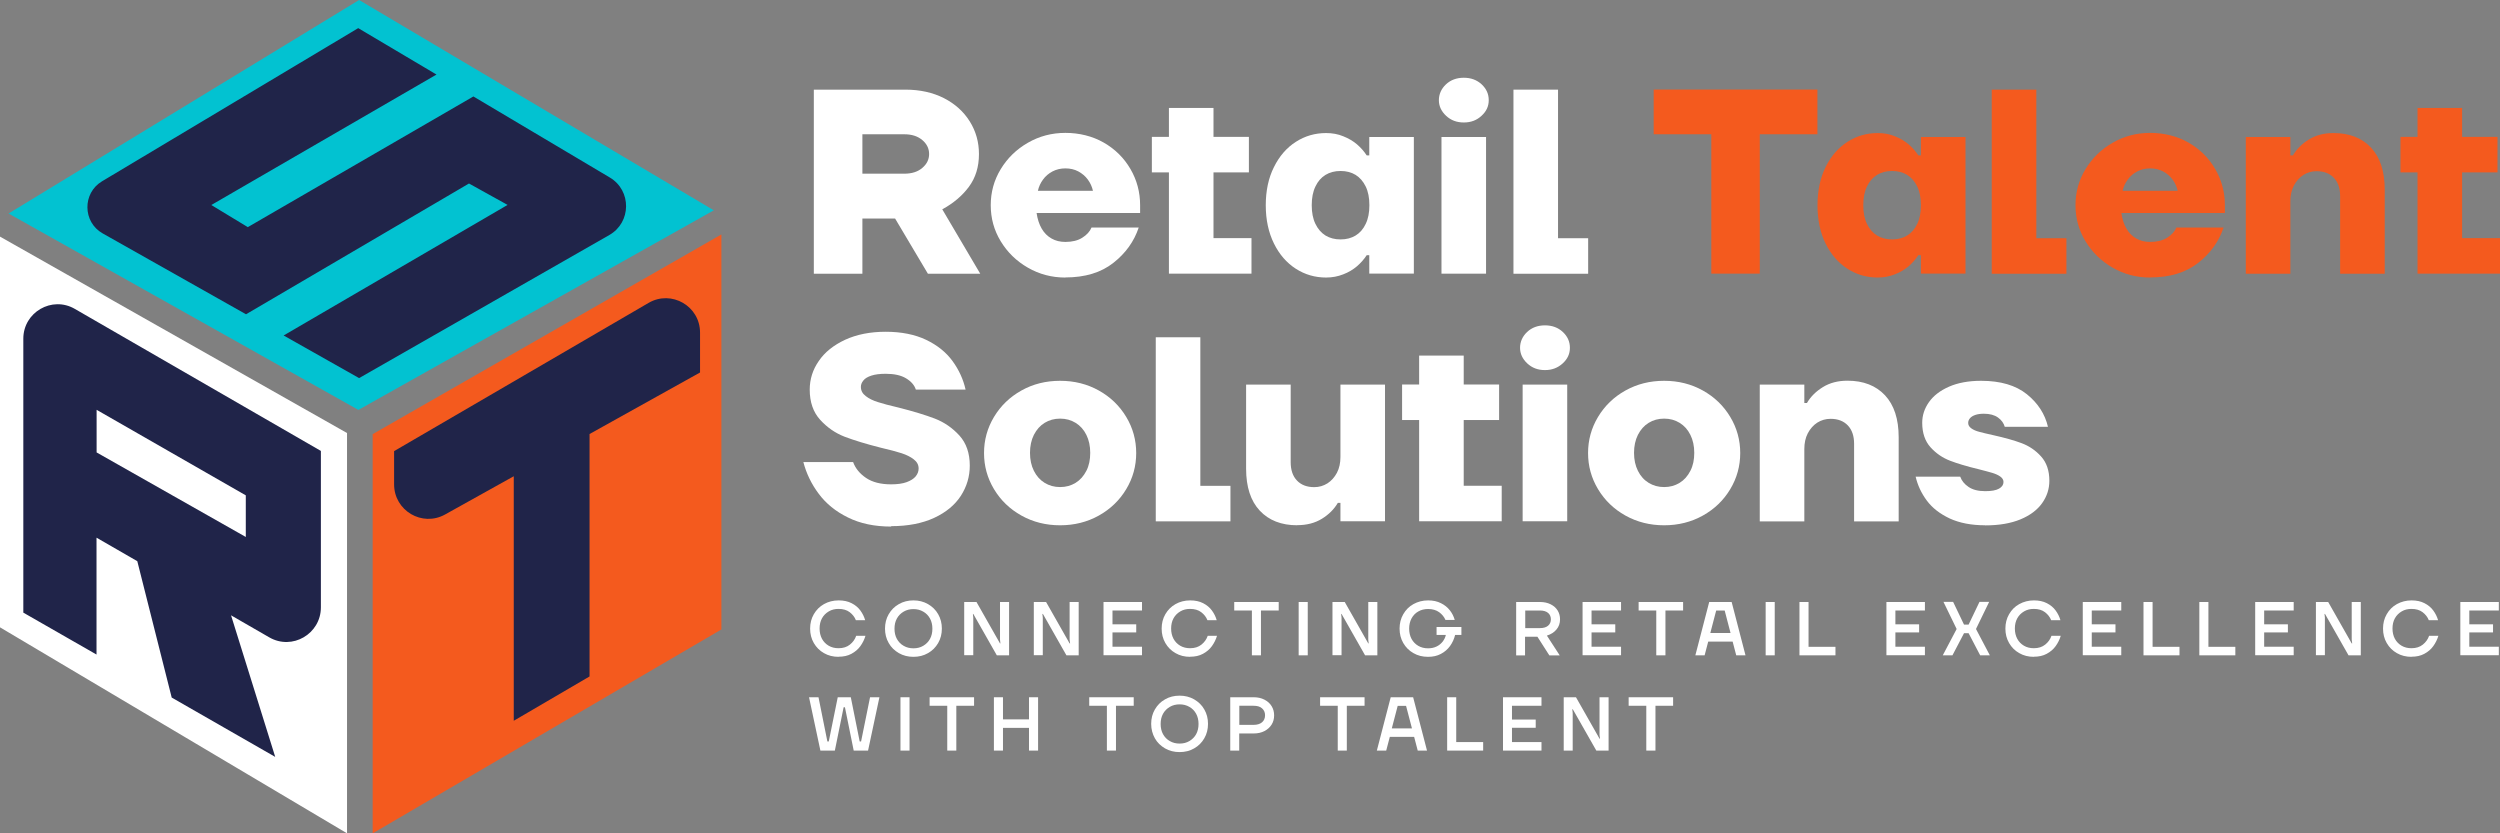 <svg xmlns="http://www.w3.org/2000/svg" width="183" height="61" viewBox="0 0 183 61" fill="none"><rect x="0" y="0" width="183" height="61" fill="#808080" stroke="none"/><g clip-path="url(#clip0_176_1398)"><path d="M59.572 20.031V6.562H66.288C67.346 6.562 68.288 6.775 69.098 7.185C69.908 7.602 70.536 8.166 70.989 8.891C71.441 9.617 71.66 10.408 71.66 11.279C71.66 12.216 71.412 13.015 70.923 13.674C70.434 14.333 69.784 14.882 68.974 15.322L71.755 20.038H67.923L65.521 15.996H63.127V20.038H59.58L59.572 20.031ZM66.193 12.714C66.74 12.714 67.186 12.575 67.514 12.29C67.85 12.004 68.011 11.667 68.011 11.272C68.011 10.876 67.843 10.532 67.514 10.254C67.178 9.968 66.74 9.829 66.193 9.829H63.127V12.714H66.193Z" fill="white"></path><path d="M77.989 20.317C76.989 20.317 76.076 20.075 75.237 19.592C74.397 19.108 73.74 18.464 73.251 17.658C72.762 16.853 72.522 15.974 72.522 15.022C72.522 14.07 72.762 13.191 73.251 12.385C73.74 11.579 74.397 10.935 75.237 10.452C76.076 9.968 76.989 9.727 77.989 9.727C78.989 9.727 79.96 9.961 80.792 10.437C81.624 10.913 82.274 11.557 82.748 12.37C83.223 13.183 83.456 14.07 83.456 15.014V15.593H75.879C75.945 16.04 76.069 16.421 76.252 16.735C76.434 17.05 76.675 17.292 76.974 17.46C77.266 17.629 77.609 17.709 77.989 17.709C78.485 17.709 78.901 17.607 79.222 17.402C79.551 17.197 79.777 16.948 79.901 16.655H83.354C83.018 17.666 82.405 18.53 81.5 19.24C80.602 19.951 79.427 20.309 77.982 20.309L77.989 20.317ZM80.004 13.967C79.938 13.674 79.814 13.396 79.631 13.147C79.449 12.898 79.215 12.7 78.93 12.546C78.653 12.4 78.339 12.326 77.989 12.326C77.638 12.326 77.332 12.4 77.047 12.546C76.77 12.693 76.529 12.89 76.347 13.147C76.164 13.396 76.04 13.667 75.974 13.967H80.004Z" fill="white"></path><path d="M85.565 20.031V12.619H84.316V10.019H85.565V7.902H88.828V10.019H91.419V12.619H88.828V17.431H91.609V20.031H85.565Z" fill="white"></path><path d="M97.07 20.316C96.268 20.316 95.523 20.103 94.852 19.671C94.18 19.239 93.647 18.624 93.253 17.826C92.859 17.027 92.654 16.09 92.654 15.028C92.654 13.966 92.851 13.029 93.253 12.23C93.647 11.432 94.18 10.817 94.852 10.385C95.523 9.953 96.26 9.74 97.07 9.74C97.516 9.74 97.939 9.813 98.326 9.975C98.713 10.128 99.049 10.326 99.333 10.568C99.611 10.809 99.852 11.081 100.041 11.373H100.231V10.026H103.494V20.03H100.231V18.683H100.041C99.852 18.976 99.611 19.247 99.333 19.488C99.049 19.73 98.713 19.935 98.326 20.081C97.939 20.235 97.516 20.316 97.07 20.316ZM98.129 17.525C98.552 17.525 98.917 17.43 99.231 17.24C99.545 17.049 99.793 16.764 99.969 16.39C100.151 16.017 100.239 15.563 100.239 15.021C100.239 14.479 100.151 14.025 99.969 13.651C99.786 13.278 99.545 12.999 99.231 12.802C98.917 12.611 98.552 12.516 98.129 12.516C97.706 12.516 97.341 12.611 97.027 12.802C96.713 12.992 96.465 13.278 96.29 13.651C96.107 14.025 96.019 14.479 96.019 15.021C96.019 15.563 96.107 16.017 96.29 16.39C96.472 16.764 96.713 17.042 97.027 17.24C97.341 17.43 97.706 17.525 98.129 17.525Z" fill="white"></path><path d="M107.144 8.965C106.633 8.965 106.202 8.804 105.852 8.474C105.501 8.145 105.326 7.764 105.326 7.332C105.326 6.9 105.501 6.497 105.844 6.175C106.188 5.853 106.625 5.691 107.151 5.691C107.677 5.691 108.107 5.853 108.458 6.175C108.801 6.497 108.976 6.878 108.976 7.332C108.976 7.786 108.801 8.152 108.45 8.474C108.1 8.804 107.669 8.965 107.158 8.965H107.144ZM105.516 20.031V10.027H108.779V20.031H105.516Z" fill="white"></path><path d="M110.785 20.031V6.562H114.048V17.438H116.253V20.038H110.785V20.031Z" fill="white"></path><path d="M125.268 20.03V9.828H121.049V6.555H133.035V9.828H128.815V20.03H125.268Z" fill="#F45A1E"></path><path d="M137.45 20.316C136.647 20.316 135.902 20.103 135.231 19.671C134.559 19.239 134.026 18.624 133.632 17.826C133.238 17.027 133.041 16.09 133.041 15.028C133.041 13.966 133.238 13.029 133.632 12.23C134.026 11.432 134.559 10.817 135.231 10.385C135.902 9.953 136.64 9.74 137.45 9.74C137.895 9.74 138.319 9.813 138.705 9.975C139.092 10.128 139.428 10.326 139.713 10.568C139.99 10.809 140.231 11.081 140.421 11.373H140.611V10.026H143.874V20.03H140.611V18.683H140.421C140.231 18.976 139.99 19.247 139.713 19.488C139.428 19.73 139.092 19.935 138.705 20.081C138.319 20.235 137.895 20.316 137.45 20.316ZM138.501 17.525C138.924 17.525 139.289 17.43 139.603 17.24C139.917 17.049 140.165 16.764 140.341 16.39C140.523 16.017 140.611 15.563 140.611 15.021C140.611 14.479 140.523 14.025 140.341 13.651C140.158 13.278 139.917 12.999 139.603 12.802C139.289 12.611 138.924 12.516 138.501 12.516C138.078 12.516 137.713 12.611 137.399 12.802C137.085 12.992 136.837 13.278 136.662 13.651C136.479 14.025 136.392 14.479 136.392 15.021C136.392 15.563 136.479 16.017 136.662 16.39C136.844 16.764 137.085 17.042 137.399 17.24C137.713 17.43 138.078 17.525 138.501 17.525Z" fill="#F45A1E"></path><path d="M145.795 20.031V6.562H149.058V17.438H151.262V20.038H145.795V20.031Z" fill="#F45A1E"></path><path d="M157.393 20.317C156.393 20.317 155.481 20.075 154.641 19.592C153.802 19.108 153.145 18.464 152.656 17.658C152.167 16.853 151.926 15.974 151.926 15.022C151.926 14.07 152.167 13.191 152.656 12.385C153.145 11.579 153.802 10.935 154.641 10.452C155.481 9.968 156.393 9.727 157.393 9.727C158.393 9.727 159.364 9.961 160.196 10.437C161.028 10.913 161.678 11.557 162.152 12.37C162.627 13.183 162.861 14.07 162.861 15.014V15.593H155.284C155.349 16.04 155.473 16.421 155.656 16.735C155.838 17.05 156.079 17.292 156.379 17.46C156.67 17.629 157.014 17.709 157.393 17.709C157.89 17.709 158.306 17.607 158.634 17.402C158.963 17.197 159.189 16.948 159.313 16.655H162.766C162.43 17.666 161.817 18.53 160.912 19.24C160.006 19.951 158.838 20.309 157.393 20.309V20.317ZM159.408 13.967C159.342 13.674 159.218 13.396 159.036 13.147C158.853 12.898 158.619 12.7 158.335 12.546C158.05 12.4 157.736 12.326 157.393 12.326C157.05 12.326 156.736 12.4 156.452 12.546C156.167 12.693 155.933 12.89 155.751 13.147C155.568 13.396 155.437 13.667 155.378 13.967H159.408Z" fill="#F45A1E"></path><path d="M164.393 20.03V10.026H167.655V11.373H167.845C168.115 10.912 168.502 10.524 169.013 10.209C169.524 9.894 170.123 9.74 170.816 9.74C171.977 9.74 172.897 10.099 173.561 10.809C174.225 11.52 174.561 12.545 174.561 13.878V20.038H171.298V14.362C171.298 13.783 171.145 13.336 170.838 13.014C170.531 12.692 170.108 12.531 169.575 12.531C169.218 12.531 168.896 12.626 168.604 12.809C168.32 12.992 168.086 13.256 167.911 13.585C167.736 13.922 167.655 14.303 167.655 14.742V20.038H164.393V20.03Z" fill="#F45A1E"></path><path d="M176.963 20.031V12.619H175.715V10.019H176.963V7.902H180.226V10.019H182.817V12.619H180.226V17.431H183.007V20.031H176.963Z" fill="#F45A1E"></path><path d="M65.236 38.545C64.017 38.545 62.965 38.325 62.068 37.878C61.17 37.439 60.462 36.86 59.929 36.142C59.396 35.432 59.024 34.656 58.805 33.821H62.447C62.615 34.282 62.929 34.67 63.396 34.985C63.863 35.3 64.476 35.454 65.228 35.454C65.688 35.454 66.068 35.403 66.367 35.293C66.666 35.183 66.885 35.044 67.031 34.868C67.17 34.692 67.243 34.502 67.243 34.297C67.243 34.026 67.126 33.806 66.885 33.623C66.652 33.44 66.352 33.293 65.995 33.176C65.637 33.059 65.133 32.927 64.477 32.773C63.403 32.502 62.52 32.231 61.827 31.968C61.133 31.697 60.542 31.287 60.031 30.723C59.527 30.166 59.272 29.434 59.272 28.518C59.272 27.764 59.491 27.061 59.936 26.424C60.374 25.779 61.017 25.267 61.863 24.871C62.71 24.483 63.695 24.285 64.834 24.285C65.973 24.285 66.973 24.483 67.798 24.878C68.623 25.274 69.265 25.794 69.732 26.438C70.199 27.083 70.513 27.771 70.681 28.518H67.039C66.936 28.196 66.703 27.925 66.331 27.698C65.958 27.471 65.462 27.361 64.834 27.361C64.411 27.361 64.06 27.405 63.79 27.493C63.52 27.581 63.316 27.698 63.199 27.852C63.075 27.998 63.017 28.159 63.017 28.321C63.017 28.592 63.133 28.811 63.374 28.994C63.608 29.177 63.907 29.324 64.265 29.434C64.622 29.551 65.126 29.683 65.783 29.837C66.856 30.108 67.739 30.379 68.433 30.642C69.126 30.913 69.718 31.323 70.228 31.88C70.732 32.437 70.988 33.169 70.988 34.084C70.988 34.883 70.769 35.615 70.338 36.289C69.9 36.963 69.25 37.505 68.382 37.907C67.513 38.31 66.462 38.515 65.236 38.515V38.545Z" fill="white"></path><path d="M77.601 38.451C76.564 38.451 75.623 38.216 74.769 37.74C73.915 37.264 73.25 36.62 72.761 35.807C72.272 34.994 72.031 34.108 72.031 33.163C72.031 32.218 72.272 31.332 72.761 30.519C73.25 29.706 73.915 29.061 74.769 28.585C75.615 28.109 76.564 27.875 77.601 27.875C78.637 27.875 79.579 28.109 80.433 28.585C81.287 29.061 81.951 29.706 82.44 30.519C82.93 31.332 83.17 32.218 83.17 33.163C83.17 34.108 82.93 34.994 82.44 35.807C81.951 36.62 81.287 37.264 80.433 37.74C79.579 38.216 78.637 38.451 77.601 38.451ZM77.601 35.653C78.024 35.653 78.397 35.55 78.732 35.345C79.068 35.14 79.323 34.847 79.521 34.466C79.718 34.086 79.805 33.646 79.805 33.148C79.805 32.65 79.71 32.211 79.521 31.83C79.331 31.449 79.068 31.156 78.732 30.951C78.397 30.746 78.024 30.643 77.601 30.643C77.177 30.643 76.805 30.746 76.469 30.951C76.134 31.156 75.878 31.449 75.681 31.83C75.491 32.211 75.396 32.65 75.396 33.148C75.396 33.646 75.491 34.086 75.681 34.466C75.871 34.847 76.134 35.14 76.469 35.345C76.805 35.55 77.177 35.653 77.601 35.653Z" fill="white"></path><path d="M84.602 38.156V24.688H87.865V35.563H90.069V38.163H84.602V38.156Z" fill="white"></path><path d="M94.96 38.45C93.799 38.45 92.879 38.091 92.215 37.38C91.551 36.67 91.215 35.645 91.215 34.312V28.152H94.478V33.828C94.478 34.407 94.631 34.854 94.938 35.176C95.244 35.498 95.668 35.659 96.2 35.659C96.558 35.659 96.879 35.564 97.171 35.381C97.456 35.198 97.69 34.934 97.865 34.605C98.04 34.268 98.12 33.887 98.12 33.447V28.152H101.383V38.157H98.12V36.809H97.93C97.66 37.27 97.273 37.659 96.763 37.974C96.251 38.288 95.653 38.442 94.96 38.442V38.45Z" fill="white"></path><path d="M103.881 38.157V30.746H102.633V28.146H103.881V26.029H107.144V28.146H109.735V30.746H107.144V35.558H109.925V38.157H103.881Z" fill="white"></path><path d="M113.085 27.09C112.574 27.09 112.144 26.929 111.793 26.599C111.443 26.27 111.268 25.889 111.268 25.457C111.268 25.025 111.443 24.622 111.786 24.3C112.129 23.977 112.567 23.816 113.092 23.816C113.618 23.816 114.049 23.977 114.399 24.3C114.742 24.622 114.917 25.003 114.917 25.457C114.917 25.911 114.742 26.277 114.392 26.599C114.041 26.922 113.611 27.09 113.1 27.09H113.085ZM111.457 38.156V28.152H114.72V38.156H111.457Z" fill="white"></path><path d="M121.816 38.451C120.779 38.451 119.837 38.216 118.983 37.74C118.129 37.264 117.465 36.62 116.976 35.807C116.487 34.994 116.246 34.108 116.246 33.163C116.246 32.218 116.487 31.332 116.976 30.519C117.465 29.706 118.129 29.061 118.983 28.585C119.837 28.109 120.779 27.875 121.816 27.875C122.852 27.875 123.794 28.109 124.648 28.585C125.502 29.061 126.166 29.706 126.655 30.519C127.144 31.332 127.385 32.218 127.385 33.163C127.385 34.108 127.144 34.994 126.655 35.807C126.166 36.62 125.502 37.264 124.648 37.74C123.794 38.216 122.852 38.451 121.816 38.451ZM121.816 35.653C122.239 35.653 122.611 35.55 122.947 35.345C123.283 35.14 123.538 34.847 123.735 34.466C123.933 34.086 124.02 33.646 124.02 33.148C124.02 32.65 123.925 32.211 123.735 31.83C123.546 31.449 123.283 31.156 122.947 30.951C122.611 30.746 122.239 30.643 121.816 30.643C121.392 30.643 121.013 30.746 120.684 30.951C120.348 31.156 120.093 31.449 119.896 31.83C119.706 32.211 119.611 32.65 119.611 33.148C119.611 33.646 119.706 34.086 119.896 34.466C120.086 34.847 120.348 35.14 120.684 35.345C121.02 35.55 121.392 35.653 121.816 35.653Z" fill="white"></path><path d="M128.814 38.157V28.153H132.077V29.5H132.267C132.537 29.039 132.924 28.651 133.435 28.336C133.946 28.021 134.545 27.867 135.238 27.867C136.399 27.867 137.318 28.226 137.983 28.936C138.647 29.647 138.983 30.672 138.983 32.005V38.164H135.72V32.489C135.72 31.91 135.567 31.463 135.26 31.141C134.953 30.819 134.53 30.658 133.997 30.658C133.639 30.658 133.318 30.753 133.026 30.936C132.742 31.119 132.508 31.383 132.333 31.712C132.158 32.049 132.077 32.43 132.077 32.869V38.164H128.814V38.157Z" fill="white"></path><path d="M145.312 38.451C144.305 38.451 143.436 38.282 142.721 37.953C142.006 37.616 141.444 37.184 141.042 36.642C140.641 36.1 140.371 35.521 140.225 34.891H143.488C143.59 35.184 143.794 35.441 144.101 35.646C144.407 35.851 144.809 35.953 145.312 35.953C145.772 35.953 146.108 35.895 146.327 35.77C146.546 35.646 146.656 35.484 146.656 35.279C146.656 35.126 146.575 34.994 146.422 34.884C146.269 34.774 146.072 34.686 145.831 34.613C145.59 34.54 145.239 34.452 144.794 34.335C143.991 34.144 143.305 33.939 142.75 33.727C142.195 33.514 141.714 33.185 141.312 32.738C140.911 32.291 140.706 31.691 140.706 30.951C140.706 30.409 140.867 29.911 141.195 29.442C141.524 28.974 142.013 28.593 142.663 28.307C143.312 28.021 144.101 27.875 145.02 27.875C146.437 27.875 147.553 28.205 148.364 28.856C149.174 29.508 149.692 30.306 149.911 31.244H146.75C146.67 30.973 146.51 30.746 146.254 30.563C145.999 30.38 145.655 30.285 145.218 30.285C144.977 30.285 144.765 30.314 144.597 30.372C144.422 30.431 144.29 30.512 144.203 30.614C144.115 30.717 144.071 30.834 144.071 30.958C144.071 31.112 144.144 31.244 144.298 31.354C144.451 31.464 144.648 31.552 144.882 31.61C145.115 31.676 145.466 31.757 145.926 31.859C146.743 32.042 147.429 32.233 147.977 32.438C148.524 32.643 149.006 32.965 149.407 33.412C149.809 33.858 150.013 34.452 150.013 35.191C150.013 35.785 149.838 36.327 149.488 36.825C149.137 37.323 148.605 37.725 147.896 38.019C147.188 38.311 146.327 38.458 145.32 38.458L145.312 38.451Z" fill="white"></path><path d="M61.389 48.08C60.987 48.08 60.629 47.992 60.315 47.809C60.002 47.633 59.753 47.384 59.571 47.069C59.388 46.754 59.301 46.403 59.301 46.014C59.301 45.626 59.388 45.275 59.571 44.96C59.753 44.645 60.002 44.396 60.315 44.22C60.629 44.044 60.987 43.949 61.389 43.949C61.753 43.949 62.067 44.015 62.337 44.154C62.608 44.293 62.819 44.469 62.98 44.689C63.14 44.909 63.257 45.143 63.33 45.399H62.651C62.564 45.172 62.41 44.975 62.199 44.813C61.987 44.652 61.717 44.572 61.381 44.572C61.111 44.572 60.877 44.63 60.666 44.755C60.454 44.879 60.286 45.048 60.169 45.26C60.053 45.473 59.994 45.722 59.994 46.007C59.994 46.293 60.053 46.542 60.169 46.762C60.286 46.974 60.447 47.142 60.658 47.267C60.87 47.391 61.111 47.45 61.381 47.45C61.717 47.45 61.994 47.362 62.213 47.186C62.432 47.011 62.586 46.798 62.673 46.542H63.352C63.272 46.813 63.148 47.062 62.98 47.296C62.812 47.531 62.593 47.714 62.323 47.86C62.053 48.007 61.739 48.072 61.381 48.072L61.389 48.08Z" fill="white"></path><path d="M66.864 48.08C66.469 48.08 66.119 47.992 65.798 47.809C65.484 47.626 65.228 47.384 65.053 47.069C64.871 46.754 64.783 46.403 64.783 46.014C64.783 45.626 64.871 45.275 65.053 44.96C65.236 44.645 65.484 44.396 65.798 44.22C66.112 44.037 66.469 43.949 66.864 43.949C67.258 43.949 67.608 44.037 67.929 44.22C68.243 44.403 68.499 44.645 68.674 44.96C68.856 45.275 68.944 45.626 68.944 46.014C68.944 46.403 68.856 46.754 68.674 47.069C68.491 47.384 68.243 47.633 67.929 47.809C67.615 47.992 67.258 48.08 66.864 48.08ZM66.864 47.457C67.134 47.457 67.367 47.399 67.579 47.274C67.791 47.15 67.959 46.981 68.075 46.769C68.192 46.556 68.251 46.307 68.251 46.022C68.251 45.736 68.192 45.487 68.075 45.275C67.959 45.062 67.791 44.887 67.579 44.77C67.367 44.645 67.126 44.586 66.864 44.586C66.601 44.586 66.36 44.645 66.148 44.77C65.936 44.894 65.769 45.062 65.652 45.275C65.535 45.487 65.477 45.736 65.477 46.022C65.477 46.307 65.535 46.556 65.652 46.769C65.769 46.981 65.936 47.157 66.148 47.274C66.36 47.399 66.601 47.457 66.864 47.457Z" fill="white"></path><path d="M70.58 47.97V44.066H71.478L73.201 47.099H73.23L73.201 46.828V44.066H73.865V47.97H72.967L71.244 44.938H71.215L71.244 45.209V47.963H70.58V47.97Z" fill="white"></path><path d="M75.675 47.97V44.066H76.573L78.296 47.099H78.332L78.296 46.828V44.066H78.96V47.97H78.062L76.34 44.938H76.303L76.332 45.209V47.963H75.668L75.675 47.97Z" fill="white"></path><path d="M80.777 47.97V44.066H83.595V44.689H81.434V45.7H83.172V46.293H81.434V47.34H83.595V47.963H80.777V47.97Z" fill="white"></path><path d="M87.121 48.08C86.719 48.08 86.362 47.992 86.048 47.809C85.734 47.633 85.486 47.384 85.303 47.069C85.121 46.754 85.033 46.403 85.033 46.014C85.033 45.626 85.121 45.275 85.303 44.96C85.486 44.645 85.734 44.396 86.048 44.22C86.362 44.044 86.719 43.949 87.121 43.949C87.486 43.949 87.8 44.015 88.07 44.154C88.34 44.293 88.552 44.469 88.712 44.689C88.873 44.909 88.99 45.143 89.063 45.399H88.384C88.296 45.172 88.143 44.975 87.931 44.813C87.719 44.652 87.449 44.572 87.114 44.572C86.844 44.572 86.61 44.63 86.398 44.755C86.186 44.879 86.019 45.048 85.902 45.26C85.785 45.473 85.727 45.722 85.727 46.007C85.727 46.293 85.785 46.542 85.902 46.762C86.019 46.974 86.179 47.142 86.391 47.267C86.603 47.391 86.844 47.45 87.114 47.45C87.449 47.45 87.727 47.362 87.946 47.186C88.165 47.011 88.318 46.798 88.406 46.542H89.085C89.004 46.813 88.88 47.062 88.712 47.296C88.544 47.531 88.325 47.714 88.055 47.86C87.785 48.007 87.471 48.072 87.114 48.072L87.121 48.08Z" fill="white"></path><path d="M91.638 47.97V44.689H90.346V44.066H93.601V44.689H92.302V47.97H91.638Z" fill="white"></path><path d="M95.062 47.97V44.066H95.727V47.97H95.062Z" fill="white"></path><path d="M97.537 47.97V44.066H98.435L100.158 47.099H100.187L100.158 46.828V44.066H100.822V47.97H99.924L98.201 44.938H98.172L98.201 45.209V47.963H97.537V47.97Z" fill="white"></path><path d="M104.537 48.08C104.135 48.08 103.778 47.992 103.464 47.809C103.15 47.633 102.902 47.384 102.719 47.069C102.537 46.754 102.449 46.403 102.449 46.014C102.449 45.626 102.537 45.275 102.719 44.96C102.902 44.645 103.143 44.396 103.464 44.22C103.785 44.044 104.135 43.949 104.537 43.949C104.895 43.949 105.208 44.015 105.479 44.154C105.749 44.286 105.96 44.462 106.128 44.674C106.296 44.887 106.413 45.121 106.486 45.377H105.807C105.712 45.158 105.559 44.967 105.347 44.813C105.135 44.66 104.865 44.579 104.537 44.579C104.267 44.579 104.026 44.638 103.814 44.762C103.603 44.879 103.442 45.055 103.325 45.267C103.208 45.487 103.15 45.736 103.15 46.014C103.15 46.293 103.208 46.549 103.325 46.769C103.442 46.981 103.603 47.15 103.814 47.274C104.026 47.399 104.267 47.457 104.537 47.457C104.77 47.457 104.975 47.413 105.157 47.325C105.34 47.238 105.486 47.113 105.603 46.967C105.719 46.813 105.8 46.652 105.836 46.476H105.157V45.897H106.975V46.476H106.515C106.442 46.776 106.318 47.047 106.143 47.289C105.968 47.531 105.749 47.721 105.471 47.867C105.194 48.014 104.887 48.08 104.53 48.08H104.537Z" fill="white"></path><path d="M110.983 47.97V44.066H112.728C113.027 44.066 113.29 44.125 113.509 44.235C113.728 44.345 113.903 44.498 114.02 44.689C114.137 44.879 114.195 45.099 114.195 45.333C114.195 45.626 114.108 45.875 113.932 46.081C113.764 46.285 113.531 46.432 113.232 46.527L114.173 47.977H113.414L112.538 46.608H111.633V47.977H110.969L110.983 47.97ZM112.721 45.978C112.983 45.978 113.181 45.919 113.319 45.802C113.458 45.685 113.524 45.524 113.524 45.333C113.524 45.143 113.458 44.982 113.319 44.865C113.181 44.748 112.983 44.689 112.721 44.689H111.648V45.978H112.721Z" fill="white"></path><path d="M115.844 47.97V44.066H118.661V44.689H116.501V45.7H118.238V46.293H116.501V47.34H118.661V47.963H115.844V47.97Z" fill="white"></path><path d="M121.239 47.97V44.689H119.947V44.066H123.203V44.689H121.911V47.97H121.247H121.239Z" fill="white"></path><path d="M124.1 47.97L125.114 44.066H126.757L127.771 47.97H127.092L126.83 46.967H125.041L124.778 47.97H124.1ZM125.202 46.337H126.676L126.246 44.689H125.625L125.195 46.337H125.202Z" fill="white"></path><path d="M129.246 47.97V44.066H129.91V47.97H129.246Z" fill="white"></path><path d="M131.721 47.97V44.066H132.385V47.347H134.356V47.97H131.721Z" fill="white"></path><path d="M138.086 47.97V44.066H140.904V44.689H138.743V45.7H140.48V46.293H138.743V47.34H140.904V47.963H138.086V47.97Z" fill="white"></path><path d="M142.211 47.969L143.226 46.043L142.262 44.059H142.97L143.766 45.721H144.102L144.897 44.059H145.605L144.642 46.043L145.656 47.969H144.948L144.102 46.351H143.766L142.919 47.969H142.211Z" fill="white"></path><path d="M148.883 48.08C148.481 48.08 148.123 47.992 147.81 47.809C147.496 47.633 147.247 47.384 147.065 47.069C146.883 46.754 146.795 46.403 146.795 46.014C146.795 45.626 146.883 45.275 147.065 44.96C147.247 44.645 147.488 44.396 147.81 44.22C148.131 44.044 148.481 43.949 148.883 43.949C149.248 43.949 149.561 44.015 149.832 44.154C150.102 44.293 150.313 44.469 150.474 44.689C150.634 44.909 150.751 45.143 150.824 45.399H150.145C150.058 45.172 149.905 44.975 149.693 44.813C149.481 44.652 149.211 44.572 148.875 44.572C148.605 44.572 148.372 44.63 148.16 44.755C147.948 44.879 147.78 45.048 147.664 45.26C147.547 45.473 147.488 45.722 147.488 46.007C147.488 46.293 147.547 46.542 147.664 46.762C147.78 46.974 147.941 47.142 148.153 47.267C148.364 47.391 148.605 47.45 148.875 47.45C149.211 47.45 149.488 47.362 149.707 47.186C149.926 47.011 150.08 46.798 150.167 46.542H150.846C150.766 46.813 150.642 47.062 150.474 47.296C150.306 47.531 150.087 47.714 149.817 47.86C149.547 48.007 149.233 48.072 148.875 48.072L148.883 48.08Z" fill="white"></path><path d="M152.459 47.97V44.066H155.277V44.689H153.116V45.7H154.853V46.293H153.116V47.34H155.277V47.963H152.459V47.97Z" fill="white"></path><path d="M156.904 47.97V44.066H157.569V47.347H159.539V47.97H156.904Z" fill="white"></path><path d="M160.992 47.97V44.066H161.656V47.347H163.627V47.97H160.992Z" fill="white"></path><path d="M165.08 47.97V44.066H167.898V44.689H165.737V45.7H167.474V46.293H165.737V47.34H167.898V47.963H165.08V47.97Z" fill="white"></path><path d="M169.525 47.97V44.066H170.423L172.145 47.099H172.182L172.145 46.828V44.066H172.81V47.97H171.912L170.189 44.938H170.153L170.182 45.209V47.963H169.518L169.525 47.97Z" fill="white"></path><path d="M176.525 48.08C176.124 48.08 175.766 47.992 175.452 47.809C175.138 47.633 174.89 47.384 174.708 47.069C174.525 46.754 174.438 46.403 174.438 46.014C174.438 45.626 174.525 45.275 174.708 44.96C174.89 44.645 175.131 44.396 175.452 44.22C175.773 44.044 176.124 43.949 176.525 43.949C176.89 43.949 177.204 44.015 177.474 44.154C177.744 44.293 177.956 44.469 178.116 44.689C178.277 44.909 178.394 45.143 178.467 45.399H177.788C177.7 45.172 177.547 44.975 177.335 44.813C177.124 44.652 176.854 44.572 176.518 44.572C176.248 44.572 176.014 44.63 175.803 44.755C175.591 44.879 175.423 45.048 175.306 45.26C175.189 45.473 175.131 45.722 175.131 46.007C175.131 46.293 175.189 46.542 175.306 46.762C175.423 46.974 175.584 47.142 175.795 47.267C176.007 47.391 176.248 47.45 176.518 47.45C176.854 47.45 177.131 47.362 177.35 47.186C177.569 47.011 177.722 46.798 177.81 46.542H178.489C178.408 46.813 178.284 47.062 178.116 47.296C177.949 47.531 177.73 47.714 177.46 47.86C177.189 48.007 176.876 48.072 176.518 48.072L176.525 48.08Z" fill="white"></path><path d="M180.096 47.97V44.066H182.913V44.689H180.753V45.7H182.49V46.293H180.753V47.34H182.913V47.963H180.096V47.97Z" fill="white"></path><path d="M60.053 54.943L59.221 51.039H59.914L60.564 54.276H60.666L61.323 51.039H62.279L62.929 54.276H63.031L63.688 51.039H64.374L63.542 54.943H62.491L61.849 51.771H61.754L61.111 54.943H60.053Z" fill="white"></path><path d="M65.914 54.943V51.039H66.578V54.943H65.914Z" fill="white"></path><path d="M69.339 54.943V51.662H68.047V51.039H71.302V51.662H70.003V54.943H69.339Z" fill="white"></path><path d="M72.754 54.943V51.039H73.418V52.658H75.323V51.039H75.988V54.943H75.323V53.28H73.418V54.943H72.754Z" fill="white"></path><path d="M81.024 54.943V51.662H79.732V51.039H82.988V51.662H81.689V54.943H81.024Z" fill="white"></path><path d="M86.346 55.053C85.952 55.053 85.601 54.965 85.28 54.782C84.966 54.598 84.711 54.357 84.536 54.042C84.361 53.727 84.266 53.375 84.266 52.987C84.266 52.599 84.353 52.248 84.536 51.933C84.718 51.618 84.966 51.369 85.28 51.193C85.594 51.01 85.952 50.922 86.346 50.922C86.74 50.922 87.091 51.01 87.412 51.193C87.726 51.376 87.981 51.618 88.156 51.933C88.339 52.248 88.426 52.599 88.426 52.987C88.426 53.375 88.339 53.727 88.156 54.042C87.974 54.357 87.726 54.606 87.412 54.782C87.098 54.965 86.74 55.053 86.346 55.053ZM86.346 54.43C86.616 54.43 86.85 54.371 87.061 54.247C87.273 54.122 87.441 53.954 87.558 53.742C87.674 53.529 87.733 53.28 87.733 52.995C87.733 52.709 87.674 52.46 87.558 52.248C87.441 52.035 87.273 51.859 87.061 51.742C86.85 51.618 86.609 51.559 86.346 51.559C86.083 51.559 85.842 51.618 85.631 51.742C85.419 51.867 85.251 52.035 85.134 52.248C85.017 52.46 84.959 52.709 84.959 52.995C84.959 53.28 85.017 53.529 85.134 53.742C85.251 53.954 85.419 54.13 85.631 54.247C85.842 54.371 86.083 54.43 86.346 54.43Z" fill="white"></path><path d="M90.054 54.943V51.039H91.77C92.069 51.039 92.332 51.098 92.558 51.215C92.784 51.332 92.959 51.486 93.084 51.691C93.208 51.896 93.266 52.116 93.266 52.365C93.266 52.614 93.208 52.841 93.084 53.038C92.959 53.236 92.784 53.397 92.558 53.514C92.332 53.632 92.069 53.69 91.77 53.69H90.711V54.943H90.047H90.054ZM91.762 53.06C92.032 53.06 92.237 52.995 92.383 52.87C92.529 52.745 92.602 52.57 92.602 52.357C92.602 52.145 92.529 51.984 92.383 51.852C92.237 51.72 92.032 51.662 91.762 51.662H90.718V53.06H91.762Z" fill="white"></path><path d="M97.923 54.943V51.662H96.631V51.039H99.886V51.662H98.587V54.943H97.923Z" fill="white"></path><path d="M100.785 54.943L101.8 51.039H103.442L104.457 54.943H103.778L103.515 53.939H101.734L101.471 54.943H100.792H100.785ZM101.88 53.317H103.355L102.924 51.669H102.311L101.88 53.317Z" fill="white"></path><path d="M105.932 54.943V51.039H106.596V54.32H108.567V54.943H105.932Z" fill="white"></path><path d="M110.02 54.943V51.039H112.837V51.662H110.676V52.672H112.414V53.273H110.676V54.32H112.837V54.943H110.02Z" fill="white"></path><path d="M114.464 54.943V51.039H115.362L117.085 54.071H117.121L117.085 53.8V51.039H117.749V54.943H116.851L115.129 51.918H115.092L115.121 52.189V54.943H114.457H114.464Z" fill="white"></path><path d="M120.509 54.943V51.662H119.217V51.039H122.472V51.662H121.18V54.943H120.516H120.509Z" fill="white"></path><path d="M0.627 15.629L26.234 30.006L52.249 15.395L26.285 0L0.627 15.629Z" fill="#02C2D1"></path><path d="M25.402 31.697V60.999L0 45.92V17.32L25.402 31.697Z" fill="white"></path><path d="M52.806 17.16L27.279 31.779V61.001L52.806 46.075V17.16Z" fill="#F45A1E"></path><path d="M7.468 13.271L26.221 2.059L31.951 5.457L15.468 15.007L18.14 16.626L34.652 7.061L44.637 12.993C46.243 13.945 46.221 16.281 44.601 17.204L26.286 27.677L20.761 24.557L37.155 15L34.33 13.432L18.009 23.005L7.519 17.087C6.045 16.259 6.023 14.136 7.468 13.271Z" fill="#202449"></path><path d="M23.503 33.016L5.474 22.609C3.802 21.642 1.707 22.858 1.707 24.791V44.844L7.065 47.913V39.358L10.05 41.079L12.569 51.062L20.146 55.405L16.912 45.041L19.708 46.653C21.387 47.627 23.489 46.404 23.489 44.456V33.008L23.503 33.016ZM17.992 39.307L7.072 33.118V29.998L17.992 36.26V39.307Z" fill="#202449"></path><path d="M28.848 33.037V35.454C28.848 37.38 30.906 38.596 32.585 37.658L37.607 34.861V52.76L43.155 49.516V31.77L51.243 27.266V24.343C51.243 22.41 49.155 21.202 47.483 22.168L28.848 33.022V33.037Z" fill="#202449"></path></g><defs><clipPath id="clip0_176_1398"><rect width="183" height="61" fill="white"></rect></clipPath></defs></svg>